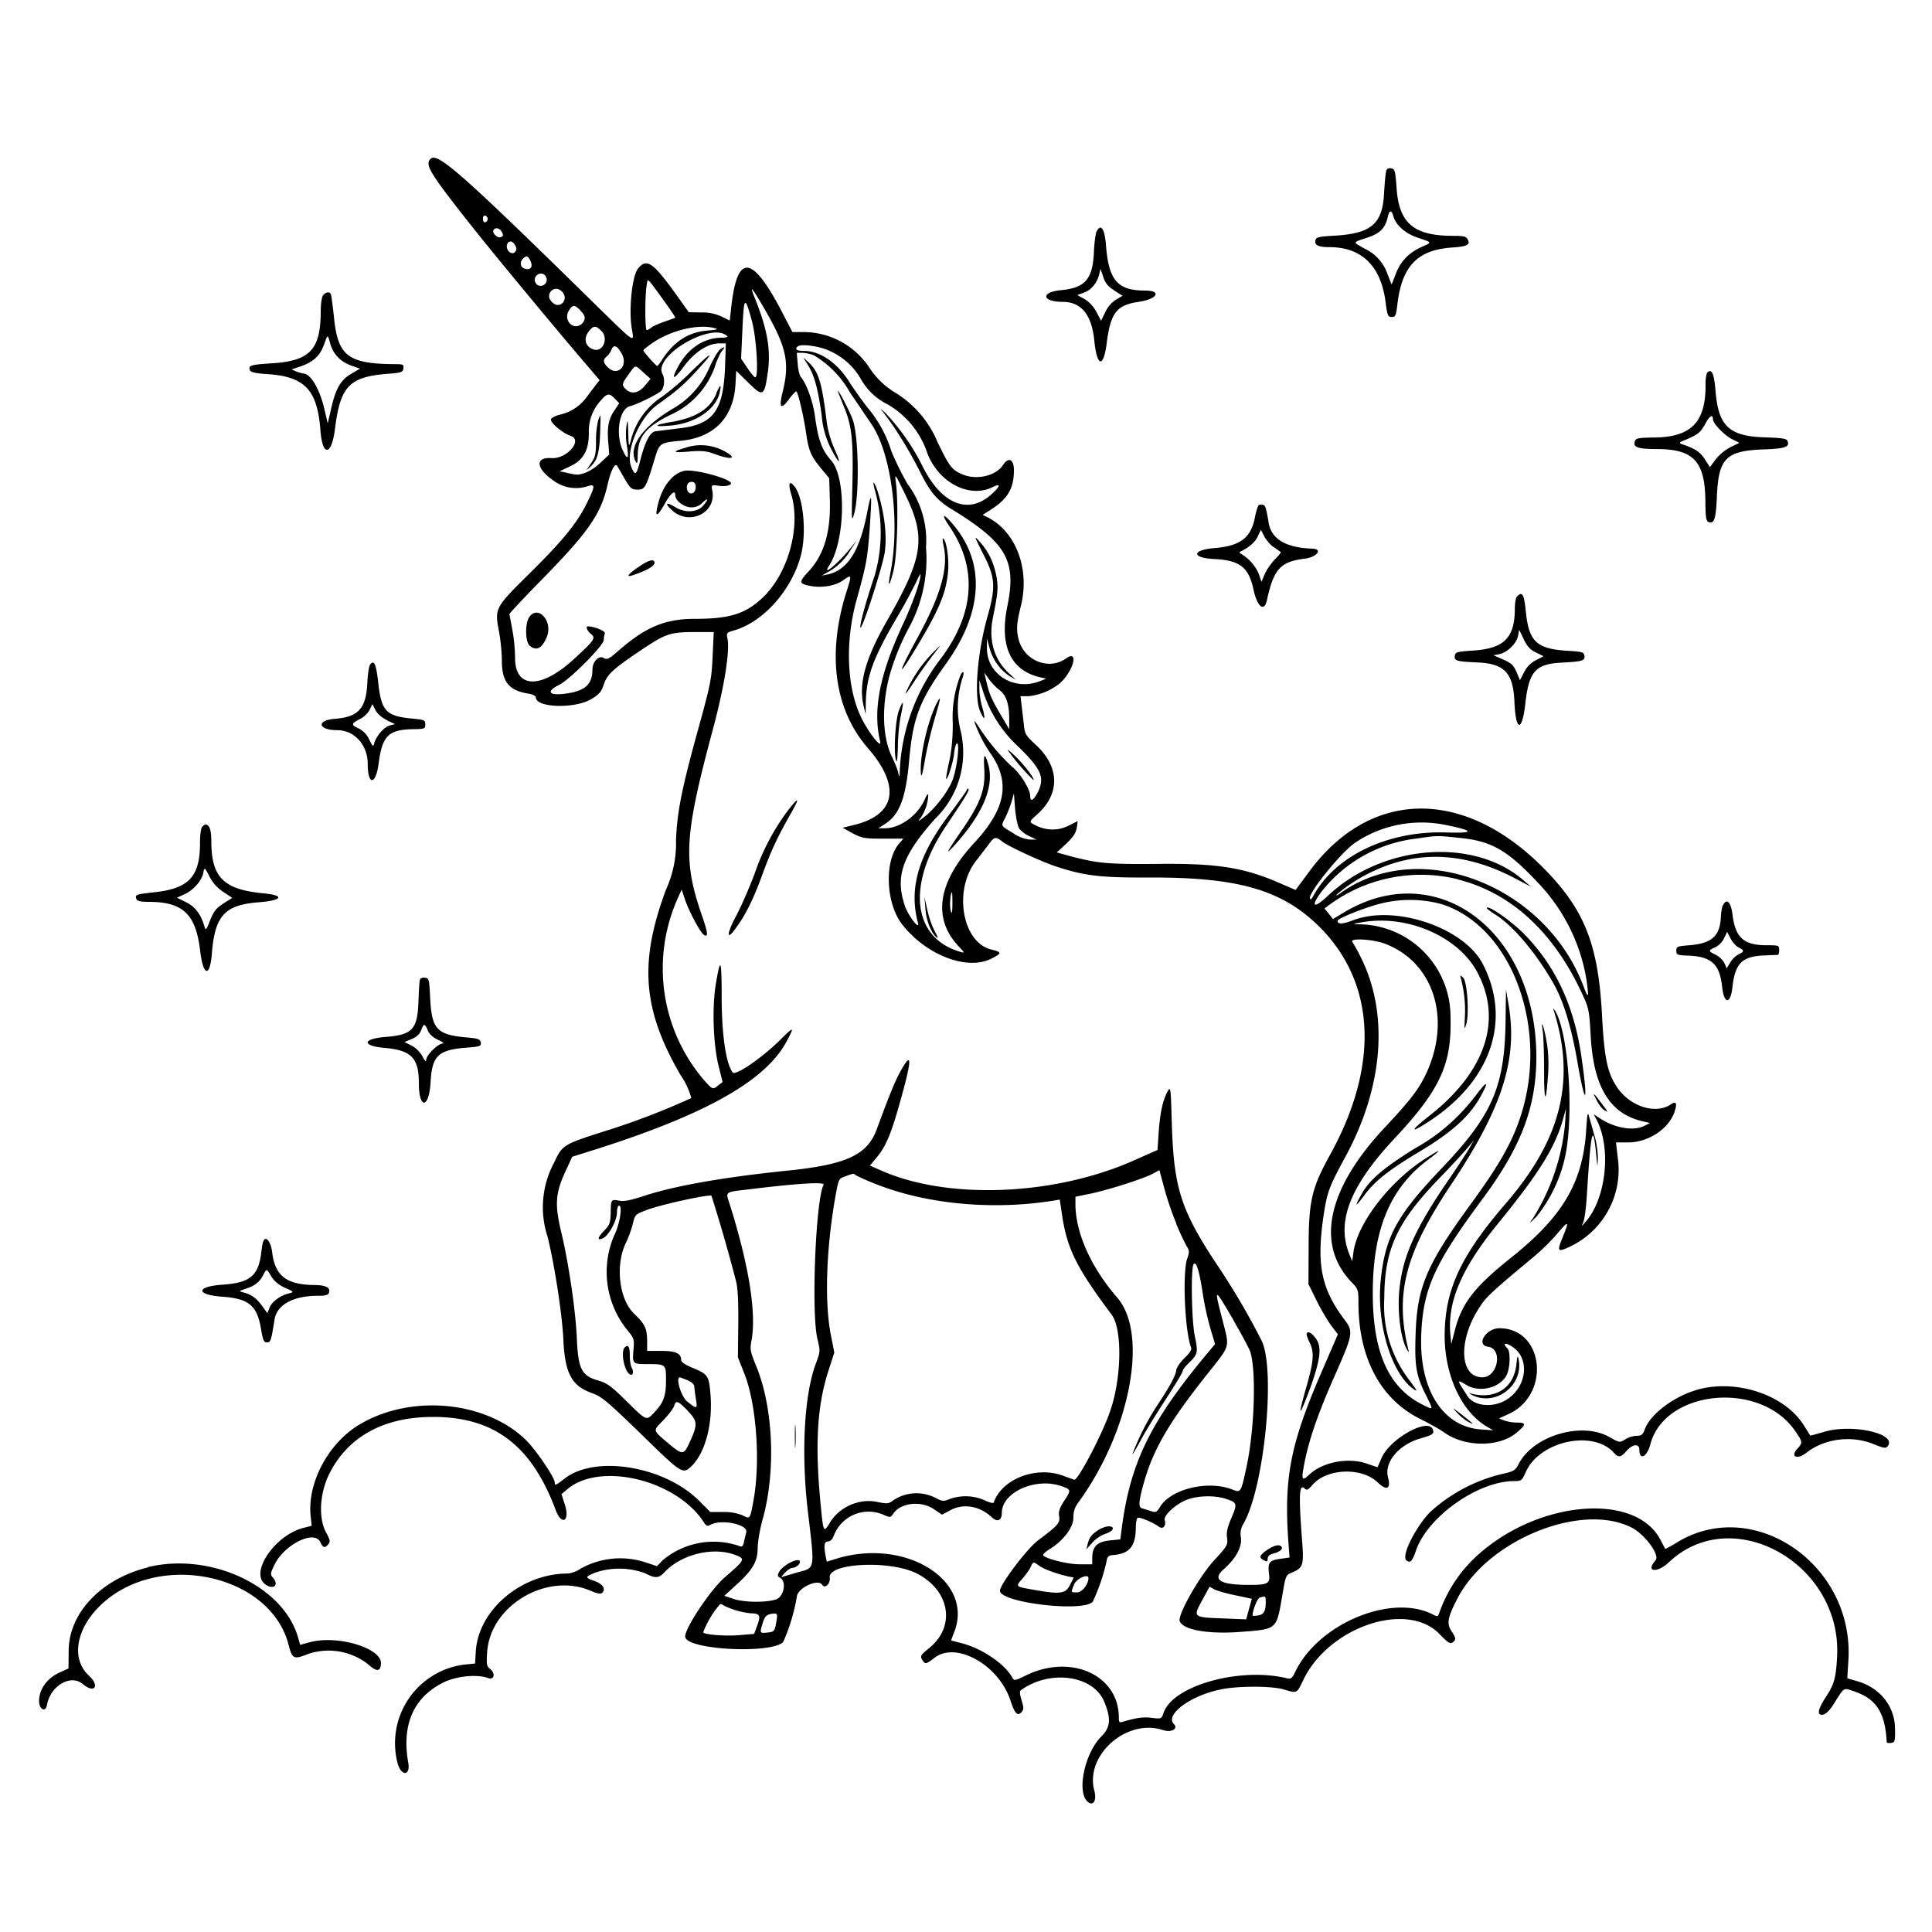 <svg xmlns="http://www.w3.org/2000/svg" id="svg" width="1024" height="1024" version="1.1">
  <path fill-rule="evenodd" d="M228.2 84.2c-3.1 3.1-.7 7.2 22 35.9 10 12.7 40.3 49.3 56.1 67.9l11.5 13.5-2 2.5-5.1 6.8a24 24 0 0 1-14.5 9.1c-2.3.7-4.2 1.8-4.2 2.5 0 2 6.3 7.2 10.4 8.6 6.8 2.2-2 12.4-10.2 11.8-8.7-.6-8.1 5.5 1 11.8a20 20 0 0 0 17.3 3.4c5.2-1.7 5.2-1 .8 8.2-5.2 10.7-12.6 20-31.2 38.3-17.7 17.5-17.9 18-15.7 29.8.9 4.6 1.6 11.7 1.6 15.8 0 11.2 3.7 15.9 13.9 17.5 2.4.4 4.1 1.2 4.1 2 0 5.6 20.9 6.2 29.6.8 4-2.4 5.2-3.8 6.5-7.8 1.8-5.4 5.2-8.4 22.2-19.7 10.7-7 13.4-7.9 26-7.9h10l-.6 12.8c-.5 11.7-1 14.5-7.1 36.7-9.2 33.2-11.7 45.4-12.3 61a59 59 0 0 1-5.3 26c-14.4 38.6-12.4 63.7 7.7 98.3a39 39 0 0 1 5.7 12.2 395 395 0 0 1-47.3 18c-20.6 6.6-21.1 7-25.4 16.2a50 50 0 0 0-3.4 39.5c3.8 15.7 7.6 40.7 8.3 54.3.8 17.7 4.3 24.4 14.7 28.2 5.6 2 8 4 26 21.4 22 21.5 22.5 21.9 27 17.7 7.3-6.9 11.5-22.1 10.3-37.7-.8-10.5-1.3-11.2-9.5-14.6q-6-2.5-6.1-4.2c0-3.5-2.8-4.8-10.6-4.8H343v-5c0-6.7-1.1-9.2-6.9-14.7-8-7.7-10-25.6-4.5-37.3 1.5-3 3.2-7.7 3.8-10.4 1.2-4.9 1.3-5 7.7-7.4 7.4-2.8 33.1-8.4 34-7.4a877 877 0 0 1 13 45.2c1 3.8 1.3 11 1.2 23l-.2 17.4 3.4 8.6c6.3 15.8 8.6 45.9 5 66.5-2 10.9-1.8 10.7-5.8 8.7a26 26 0 0 0-10.2-1.8h-7l-6-6c-18.4-18.3-54.7-24.3-71-11.9-5 3.9-5.5 4-5.5 2.2 0-2.6-10-17.3-15.2-22.4-21.4-20.9-61.2-24.5-88.4-8.2-16.6 10-27.8 31.3-25.7 48.9l.5 4.7-4.3 1.1c-15.4 3.9-28.8 24-20.2 30 4.5 3.1 7.4.2 3.8-3.8-1.3-1.5-1.2-2.2 1.1-6.9 5.4-10.7 21.1-18.4 24.2-11.7 1.3 3 2.4 3.3 4.3 1 1-1.3.9-2.3-1.2-6-4.2-7.7-3.5-20.7 1.5-31 9.9-19.9 28.9-30.4 55.1-30.4 32.3 0 52.2 15 65 49.3 3.2 8.6 7.7 6 4.9-2.8l-1.8-5.6 3-2.5c17.4-14.9 58-5 72.5 17.5 1.3 2 1.8 2.2 3.6 1.2 6-3.1 20.1 0 18.8 4.1l-1.2 5.1q-.5 3-2.2 2.2a42 42 0 0 0-40.8 7.4l-3.1 3.2-6-2a43 43 0 0 0-34.6 3.4c-2 1.4-5.1 2.5-6.9 2.5-24.3.1-47 19.2-48.5 41l-.4 6.7-6 .6a42 42 0 0 0-35 52.5c2 6.8 6.8 6.4 5.6-.5-3.6-19.9 2.7-34.5 18.3-42.4 6.9-3.5 18-4.7 24-2.5 3.1 1.2 4.1-2.3 1.2-4.7-2-1.6-2.1-2.4-1.7-9 1.6-24.8 31.7-42.6 55-32.5q5 2.2 6 1c2-2 .3-4.7-4-6.2-5.3-1.8-5.3-2.3.6-4.6a40 40 0 0 1 26 .4c5.3 2.8 7.3 2.8 10.2-.3 9.3-10 26.7-14 38.6-9 4.4 1.8 4 2.5-6.2 11.3-7.7 6.5-22 28-21.2 31.9 1.2 6.8 45.7 9 51.9 2.6a100 100 0 0 0 7.3-24.4c.8-4.5 11.3-9.2 13.3-6 1.5 2.4 4.5-.4 4.1-3.8-1-7.7 32.1-9.3 46.2-2.1 17.5 9 20.7 28 6.5 39.5-5 4.1-5 4.3-3.2 7 1.3 1.6 1.6 1.5 6.1-1.9 11.6-8.8 34.1 4 40.2 22.8 2.2 6.7 3.6 8.3 5.7 6.2 1.4-1.5 1.4-2.2.2-6.3-1.1-3.7-1.2-5-.2-5.6 15.5-11 38.3-7.7 44 6.3 3.7 9 3.3 13.5-1.6 18.4-8.7 8.8-13 28.7-7.5 34.3 3.1 3 5.3-.2 3.8-5.7-5-18.8 17.2-38.4 36.5-32 4.3 1.4 8.2-.7 5.7-3.2-4.9-4.9 8.6-15 24.5-18.3 9-2 27.6-2 33.9 0 6.9 2 6.7 2.2 10-4.7 13.3-28.4 55.1-42.7 72.4-24.7 5 5.2 6 5.7 7.8 3.6.9-1 .5-2.2-1.3-4.9-2.9-4.3-2.3-7.4 3.1-17.8 16.1-30.9 65.7-51 92.3-37.3 7.1 3.7 15 14.6 12.6 17.3-5.6 6.2.7 7 7.1 1 33.6-31.8 91.7.7 89.1 50-.6 11.4-1.5 14.8-6.2 21.8q-6.2 9.7-1.3 9 2.4-.5 5.5-5.3c6-9.6 5.2-9 10.9-7.1 11.9 4 16.6 11.3 17.4 27q.2.6 2.3.4c2-.3 2.2-.8 2.1-7.4 0-11.8-7.8-21.7-19.6-25.2l-5.7-1.7.6-9.7c3-50.7-50.4-87.2-91-62.2-3.2 2-6 3.4-6.1 3.3l-2.4-4.5c-12.8-25.4-64-21.5-96.5 7.4a74 74 0 0 0-21 31.5c-.6 1.5-1 1.6-2.9.6-21.7-11.6-60.7 4.3-73.2 30-1.8 3.7-2.4 4.2-4.6 3.6-24.8-6-60 3.8-65.2 18.1-1.2 3.5-1.2 3.5-6.3 2.9-4.5-.6-8.3 0-15.2 2-2 .7-2.3.4-2.3-2.2 0-22.6-25.6-34-49.4-22.2-5.6 2.7-6 2.8-7 1.2-3.8-7.3-16.4-15.8-27.1-18.4l-5.3-1.4c-.1-.1.5-1.8 1.3-3.8 11.3-27.1-24-50.3-60.7-40l-6.6 2-.6-3c-1.1-5.5-.7-7.7 1.3-7.7q1.9-.1 3.1-3.2a19.7 19.7 0 0 1 26.8-10.7c3 1.3 3.3 1.2 4.8-1 4-5.7 14.6-6.8 21.4-2.2l4.3 2.9 4.5-2.4c7-3.7 15.5-2.2 21.9 3.8 3 2.8 5.3 1.7 5.3-2.4 0-10.8 17.7-18.8 31.3-14.2 5.6 1.9 5.6 2 1.6 8.1-2.3 3.6-3 5.6-2.5 8 .5 3.5-.5 4.7-11.3 12.8-5.8 4.4-20.1 23.3-20.1 26.6 0 6.5 45.6 11.7 49.3 5.6a104 104 0 0 0 7.1-20.7c.5-3.1 1-3.6 3.7-3.8 8.6-.7 11.9-4.7 11.9-14.8 0-2.3.4-4.6 1-4.9 1-.6 7.9 2.3 11.3 4.7 2.1 1.6 4-.6 3-3.5-.7-2.6 6.4-9 12.3-11 6-2.1 14.7-2.2 20.7-.1 5.5 1.9 5.6 2.4 2.1 10.6-1.9 4.5-2.5 7.3-2 10 .4 3.7 0 4.3-6.7 11.6-8 8.7-19.7 29.2-18.4 32.5 1.8 4.6 15.2 7 32.7 5.6 19.2-1.5 18.5-.9 21.8-20.2 1.6-9.4 1.8-10 4.7-11.1 6.4-2.7 6.7-3.8 5.5-18.7-1.7-23.2-1.4-28.9 1.7-25.8.9.9 1.8.4 3.8-1.9 7.5-9 26.2-9.7 34.7-1.5 4.8 4.6 7.1 3.5 5.5-2.6-2.2-8 5.6-17.4 17.2-20.7 6.6-1.9 7.4-2.5 6.5-4.8-2.4-6.4-22.9 5-27.2 15.3l-2.1 4.8-5.8-2c-10-3.4-23.5-.7-30.5 6-3.9 3.7-4.2 2.6-2.3-6.9 2.4-12 7.2-26 16-45.8 9.8-22.2 10-23.2 4.7-30.1-11.9-16-14.4-28.7-10.8-53.8 2-13.3 2.8-15.6 11.8-32.2 20-36.9 23-75.6 8.1-105.4a82 82 0 0 0-4.5-8.2c-1.8-2.2 10.3-1.6 17 .8 26 9.7 35.7 39.7 22.1 68.9-3.9 8.3-8 13.7-22.3 29-30 32.1-36.3 61.4-17.5 81.3 3.8 3.9 3.9 4.3 3.9 11.1 0 29.4 11.8 51.4 33 61.8 4.6 2.3 10.2 5.4 12.4 7 10.9 7.9 29.4 8 38.6 0 5-4.2 5-5.2 0-5.2a23 23 0 0 1-6.7-1.1l-2.8-1.1 5-2.3c22.6-10.2 18.9-45.5-4.8-45.5-7.1 0-12.6 8.9-6 9.8 8 1.1 5.2 16.2-3 16.2-12.3 0-13-20-1.2-37.6 3.2-5 6.7-8.2 27.6-25.6a112 112 0 0 0 13-12.6c6.3-7.5 6.8-7.4 3.3 1.2-3.4 8.2-3 8.6 4.8 4.8a45 45 0 0 0 24.2-46.9l-.9-7.8h6.5c10.6 0 21.4-7.1 24.5-16.1q2.4-7.1-2-4c-8.2 5.4-21.8 1-28.6-9.4-5-7.6-6.6-15.3-7.8-38-2-37.8-9.4-56.3-31.6-78.5-42-42-91.2-41.2-123.4 2.2l-7.4 10-8.8-3.8c-19-8.2-33-10.4-65.2-10-25.3.2-30.7-.3-45-4l-7.6-2.1 5-4.6c3.7-3.5 5.1-5.6 5.6-8.4l.5-3.6-4.8 2.4c-5.4 2.8-12 2.7-17.6-.2-3.5-1.8-3.6-1.7 1.2-6 12.1-11 11.6-25.3-1.4-37-5.1-4.8-5.5-5.4-6-11l-1.2-10.1-.5-4.3h4.3a32 32 0 0 0 16.5-6.8C569 355.7 572 344 565 349c-9 6.4-21.9 1.3-25-9.7-1.4-5.4-1.3-8.4 1.1-18.2 4.8-19.5-2.5-39-17.4-46.8l-2.9-1.4 4.4-2.8c8.9-5.7 12.1-11.1 12.2-20.6.1-6-2.8-7.6-5.8-3-3.8 5.7-13.8 8.1-21.3 5-5.8-2.4-7.1-4.2-13.3-17a56 56 0 0 0-23.5-27 43 43 0 0 1-12.5-12.3 42 42 0 0 0-34.7-19.2H420l-4-7.7c-17.1-33.7-25.3-35-28.5-4.8l-.7 6.4-4.1-2a24 24 0 0 0-10.9-2.3l-6.7-.1-4.3-6c-14.5-20.5-17.8-23-22.6-17.2-3.3 4-5.1 22.8-3.2 32.7 1.2 6.7 1.3 6.7-16.8-11-73.4-72.1-86.3-83.5-90-79.8m506.4 7c-.3 1.3-.7 6.2-1 11-.8 16.4-6.6 21.5-26 22.7-8.8.5-10.1.8-10.4 2.5-.5 2.6 1.5 3.6 7.8 3.6 16.7.1 26.8 10 29.3 28.5 1 7.7 1.3 8.5 3.3 8.5s2.3-.7 3-6.2c2.3-20.6 10.5-29.3 28.9-30.6 8-.5 10-1.5 8.4-4.3-.8-1.6-2.1-1.9-7.7-1.9-21 0-28.8-6.7-30-25.7-.7-9.1-.9-9.8-3-10.1q-2.3-.4-2.6 2m3.8 23c1.2 5 6.4 9.6 13.1 11.8 7.7 2.6 7.6 2.4 2.2 4.8q-10.1 4.4-13.8 14.1l-2.3 5.9-2.2-5.5a23 23 0 0 0-12.1-13.5c-6.5-3.7-6.6-3.2 1.3-5.8 6.9-2.3 9.6-5 11-11.2.7-3.4 2-3.6 2.8-.5M258.5 116a2 2 0 0 1-1.2 1.8q-1.3.2-1.3-1.8t1.3-1.7a2 2 0 0 1 1.2 1.7m7.5 7c.9 1.6.8 2.2-.6 2.7-1.8.7-4.8-2.3-3.8-3.8 1-1.6 3.3-1 4.4 1.1m315.2-.3c-.5 1-1.2 5.9-1.4 10.9-.6 14.3-4.6 19-17.5 20.2-10.8 1-10.1 6.1.7 6.2q15-.2 17 20.6c1.5 14.4 5 14.6 6.7.4 2-15.2 5.3-19.4 16.8-21 10-1.5 12.5-6 3.3-6-14.5 0-19.2-5.5-20.6-24-.7-8.8-2.7-11.7-5-7.3M273 130q1.3 2 0 3.5c-1.7 2-5-.8-4.3-3.7.7-2.5 3-2.4 4.3.2m8.2 8.4c1.4 3.1 0 5-3.1 4-2.3-.7-2.8-3.4-.9-5.3s2.7-1.5 4 1.3M590.6 154l4.4 2.8-3.5 2a16 16 0 0 0-5.7 6.7l-2.2 4.5-2.5-4.7c-1.6-3-4-5.5-6.3-6.8l-3.8-2.1 3.5-1.3c3.8-1.3 7-5.1 8.1-9.7l.7-2.9 1.5 4.4c1 3.2 2.5 5 5.8 7m-301-6.8c1.3 4.2-4.5 6.3-6 2.2-.4-.9-.1-2.2.5-3 1.7-2 4.7-1.6 5.4.8m62.7 12.7c3.3 4.6 5.9 8.5 5.7 8.6-.2.2-2.7 1-5.5 2s-6 2.3-7 3.1-2.2 1.5-2.6 1.5c-1 0-1-18-.1-23.4.7-4.5-.4-5.4 9.5 8.2m-53.8-4.6c2.9 4-1.8 8.6-5.4 5.3-2.3-2-2.6-4.5-.8-6.3s4.5-1.4 6.2 1m106.2 7.5c12.3 21 14.2 29.3 10.1 45.5q-2.9 12 3.4 3.5c1.8-2.5 3.6-4.4 4-4.2.9.6 3.6 12 5 21 1.4 10.2 2.6 13 7.7 19.3l4.7 5.7.3 10.3c.7 17.5-2.8 29.8-11 38.8-5.6 6-5.5 6.8 1 8 5.8 1.1 13-.1 17-3 4.7-3.3 4.8-3.2 1.8 6.2-10.4 33-6.3 62.4 11.4 82.7 17.4 20 14.9 35.1-6.8 40.6l-6.6 1.6 5.4 3c5 2.6 6.4 2.8 16.1 2.8h10.7l-2.4 2.8c-7.8 9.3-6.9 31.6 1.8 42.7 12.7 16.2 34.2 24.5 47 18.2 6-3 6-3.5 0-5-15.5-4-20-32.2-7.5-47.4l6.5-8.5c2.7-3.8 3.6-4 7.1-1.2 3.4 2.6 19.4 10 27.7 12.9 15.6 5.2 23.8 6.2 50 6.1 46.8-.2 70 6.4 89.6 25.4 30.5 29.8 32.8 73.7 6.4 121.5-9.8 17.7-11.4 24.5-11.4 49.6l-.1 19 4.3 8.7c2.3 4.7 5.9 10.7 7.8 13.3l3.5 4.6-8.6 19.9c-16.8 38.7-20.2 56.7-17.5 91.9l.5 6.5-4.9.7c-6 .8-6.7 2-6 7.9.7 5.3-.5 6-11.5 5.9q-21.7-.1-12.6-8.2c6.6-5.8 9.9-11.9 9.2-17a10 10 0 0 1 1.3-7.1c11-18.9 17.2-80.7 9.8-96.9a382 382 0 0 0-23.3-39.8c-19.6-29.5-23.3-41-24.4-75-.6-20.1-.6-20.4-2.3-17.4-2.5 4.5-4 11.5-4.7 21.9l-.6 9-11.7 5.2c-42.4 19.1-99.3 21.5-135 5.6l-5.7-2.5 3.2-3.9c4.7-5.5 7.3-11.2 11.4-25.1 7.6-26.3 8.2-32.7 2-21.8-3.2 5.8-5.4 11-13 31.5-5 13.7-16.1 18.8-47.7 22-34 3.5-60 8.1-76.4 13.6-6.2 2-9.8 2.8-12.2 2.3-4.5-.8-4.6-.8-4.7 6.3-.2 5.6-.5 6.5-3.6 9.7-3.6 3.7-3.7 5.5-.2 3.7 3-1.7 7.1-9.3 7.1-13.4 0-2.1.5-3.7 1.1-3.7 2 0 .3 10.3-2.7 16.1a49 49 0 0 0 6.7 49.4c4 4.8 4.1 5.2 3.7 10.5-.7 7.9-.6 8 7.2 8 10 0 10 0 10 8.7 0 8.2-1.3 11.8-6.3 17-4.2 4.4-3.8 4.6-14.7-6.1-8.3-8.2-10.3-9.6-15.3-11-8.6-2.6-10.3-6.1-11-23.1-.7-14.5-4.4-39.6-8.2-55.3-3.6-15.1-3.2-21 2.7-33.4l3.1-6.7 14.6-4.6c57-18.3 88.1-36 99-56.5 4.3-8 4-8.2-3.1-1.1-9.8 9.7-24 19.5-25.5 17.5-3.5-4.7-5.7-19.6-5.8-39.1 0-21-.6-22.6-3-8.3-2.2 12.5-1.5 33 1.5 44.5l2 8-2.2 1.7c-3 2.4-3 2.4-7.3-2.3a91 91 0 0 1-14-97.4l1.8-4 2 6c2.3 6.3 8 17 9.8 18 2.4 1.5 2.1-1.1-.9-9.8-10.3-29.7-9.6-42.4 5.8-99.7 6-22.5 9-41.3 7.5-47.9-.5-2.6-.3-2.9 3.7-4 15.6-4.6 30.5-21.5 35.3-39.8 3.1-11.9 1.3-30.6-3.4-36.5-2.8-3.4-3.5-1.7-1.7 4.3 5 16.7-1.3 40.5-14 53.5-9.6 9.6-18 12.4-37.2 12.4-15.7 0-26.2 4.4-40.5 17-5.1 4.4-6 4.8-7.8 3.7-2.6-1.5-5.9 2-5.9 6.3 0 7.5-3.8 11.1-13.3 12.5-9.7 1.5-11.8-.8-4.2-4.6 5.6-2.8 23.5-20.8 23.5-23.7 0-1.1.3-2.7.6-3.5.4-1.2-5.6-3.7-9-3.7-1.4 0-.4 2.3 1.6 4 2.7 2.2 2 3.2-9.2 13.5-17.4 15.9-31 15.5-31-.8a90 90 0 0 0-1.5-15.2l-1.5-8c0-.4 7.1-8 15.9-17 25.6-26 32.6-35.8 36.1-51.5 1.7-7.6 4-12 5.2-10l4 7c3 5 3.6 5.5 6.8 5.5 3.8 0 4.4-1 9-16.3 2.5-8.4 2.7-8.6 14-9.6 17.4-1.7 27.7-12.2 28.8-29.6l.4-7.5 5.8 5.7c8.5 8.5 9.1 8.2 11-5.2 1.6-11.6-.3-22.5-6.8-38.7-3.1-7.6-2-6.6 4.4 4.4M171 156.9c-.5 1.1-1 4.5-1 7.7 0 20.8-5.6 26.8-26.5 28-10.8.7-12 1.1-11 3.7.5 1 3 1.6 9.3 2 19.7 1.3 26.3 8.3 28 29.3 1 14.8 6 14.3 7.8-.7 2.8-22 7.5-27 27-28.7 8.2-.6 9-.9 9.2-3 .3-2 0-2.2-5-2.2-24.4-.2-29.8-4.4-31.8-25-.7-6.3-1.4-11.8-1.7-12.2-.8-1.5-3.2-.8-4.3 1.1M398.5 170c2.5 9.4 3.7 30 1.8 30-.5 0-2.3-2.2-4.2-5l-3.3-4.9.7-15.6c.8-17.6 1.3-18 5-4.5m-91-5.5c2.9 2.8 3.1 4.7 1 7-4.4 4.2-10.3-1.8-6.9-7 2-3.1 2.9-3.1 6 0m11.3 11c3.6 3.9.8 11-4 9.8-4.5-1.2-6-5.7-2.8-9.7 2.5-3.2 3.8-3.2 6.8 0m60.1-1.7c1.9.6.9.9-4 1.3-10 .8-17.5 5.6-23.8 15a18 18 0 0 1-2.8 3.8c-.7 0-7.3-7.5-7.4-8.3 0-.4 2.7-2.5 6-4.7 9.9-6.3 23.9-9.4 32-7m6.4 4.1q.8.8-2.8.9c-9.4 0-17.8 5.5-23 15-4.2 7.6-2.7 7.8 2.9.2s12.6-12.1 18.6-12.2h3.6l-.4 12.3c-.9 23.7-6.3 30.9-25 32.8l-12 1.5q-4.2.8-7.9 15.2c-2 8.1-2.8 8.7-4.8 3.7-3.3-8 4.1-25.8 13.6-32.8 11.2-8 14-10.6 21.1-18.2 10.4-11.3 8.5-10.8-3.3.8a129 129 0 0 1-15 12.9 39 39 0 0 0-16.8 23.8c-.9 3.1-1 2.6-1.2-4.5-.2-7.3-.3-7.6-1-3.5a36 36 0 0 0 .2 9.8q1.8 11.1-2 3.2c-4.2-8.9-2-22.3 3.7-23.7 3.4-.8 14.1-6 16.4-8 1.8-1.7 2.3-6.4.8-9.1-5-9.6 26.2-27.8 34.3-20.1M175 182q2.4 8.5 11 11.7l4.8 1.7-4.6 2.7c-5.6 3.2-8.4 8-10.8 19l-1.7 7.3-1.8-7.7c-2.5-10.6-7.2-18.5-11-18.7-.5 0-2-.5-3.6-1l-2.8-1.2 4.5-1.5c6.9-2.3 10.5-5.6 12.6-11.3 2.2-6 2-6 3.4-1m154.6 5.6c3.4 6.3-2.2 12-7.2 7.3-2.8-2.6-3-4.1-.8-6 .9-.7 2-2.3 2.5-3.6q1.8-4.4 5.5 2.3m108.5-2.3a36 36 0 0 1 17.9 15.1 33 33 0 0 0 14.6 14 47 47 0 0 1 21 26.1c6.2 15.6 22.5 23.8 34.7 17.6 4.2-2.1 4-.5-.5 3.6-12.4 11.6-27 5.6-37.1-15.1a117 117 0 0 0-19.3-27.6l-2.8-2.5 3 4c5.7 7.4 12.7 19 18 29.5 5.5 11 8.9 15 16.5 19.7 29.4 18 34.8 27.3 29.8 51.7-4.3 21 1.8 34 17.5 37.6l3.1.7-3 1.2c-13.9 5.7-28.7-3.5-28.4-17.7v-4.7l1.4 5a26 26 0 0 0 10.5 14.8l3.5 2-3.7-3.4c-8-7.4-11-17.8-8.5-29.7 2.6-13 2.9-15.8 1.8-21.8q-2-10.7-8.6-18c-3.4-3.8-3.4-3.8 1.6 6.2 6.5 12.6 6.8 17.4 2.1 33.9-5.2 18.6-7 41.6-3.8 49.3 2.5 5.8 3.1 4.6 1.2-2.1-.9-3-1.6-7.5-1.5-9.9v-4.3l1.8 5.5a68 68 0 0 0 19.1 30c11.9 11.7 13.8 16.1 10.2 23.6-2.4 4.8-4.2 5.7-4.2 2.1 0-3.4-5.5-12.2-9.6-15.3a112 112 0 0 1-17.8-21.4q-2.7-4.1-2-2a72 72 0 0 0 9 17.2c10 15 7.2 28.9-9.3 46.6-19.4 21-22.2 40.1-8 55 3.1 3.3 3.1 3.4.7 2.7-25.3-7.3-28.6-35.3-7.8-66.4 10.5-15.6 12.8-19.4 12.1-20q-.6-.4-1 .8c-.3.8-4.5 6.6-9.3 13-16.3 21.6-21.3 39-16.5 57.1 1.2 4.6-5.3-3.8-7-9.2-5.1-15.3-1.2-26.4 16-45.7a49 49 0 0 0 13.6-47 51 51 0 0 1 1-27.6c1.2-3.3.5-4.5-1-1.7a61 61 0 0 0-4.1 25.7q0 12-2 20.5c-1 4.7-1.7 8.6-1.5 8.8.7.8 3.8-9 4.2-13.6.3-2.8 1-5.2 1.6-5.2 1.3 0 .2 11.1-1.9 17.9-1.7 6-9 16-15.4 21q-4.5 3.6-2.3 1a24 24 0 0 0 4.3-12.4q-.2-1.7-2 2.5c-3.9 8.4-13 15-21 15h-3.5l3-1.9c8.2-5 11.6-13.7 13.4-34.4 2-22.3 5.5-31.4 19.5-50.9 19.8-27.6 21-53.8 3.5-74.1-5-5.9-6.2-5.5-2 .8 15.3 22.1 13.9 46.3-4.2 70.5a105 105 0 0 0-21.8 59.4q-.1 5.5-.8 1.1c-.4-1.6-1.9-5.5-3.4-8.5-5-10.4-5.5-26.4-1.3-42.7a127 127 0 0 1 10.2-25.3 76 76 0 0 0 9.2-42.9 50 50 0 0 0-9.8-33.6c-3.2-5.5-7-13.4-8.6-17.5a66 66 0 0 0-12.7-23.1 216 216 0 0 1-9.2-12.9c-6.4-10.5-15.7-17-24.2-17q-6 0-3.6-2.3c1.4-1.5 10-.5 15.4 1.6m-56.3-.2c-1 .5-3.6 4.9-5.8 9.7a46 46 0 0 1-18 21c-17 9.8-25 20.5-21.3 28.4 1 2 1.2 1.7 1.3-2.7.1-10.1 4.2-15.1 17.3-21.6a44 44 0 0 0 24.2-27.4c1-2.7 2.5-5.8 3.3-6.7q2.6-3-1-.7m49.7 3.3a53 53 0 0 1 19 19.6l11.2 16.5c10.7 15.5 15.5 51.9 10.3 78.8-1.7 8.7-.6 8 1.6-1 2-8.2 2.7-35.8 1.2-46.8-.6-4.8-.5-4.6 4.7 6 11.5 23.3 10.1 33.5-9.3 67.4-11.7 20.5-15.3 33.6-12.4 45.6l1 4 .1-6c.3-14 3.8-23.6 16.6-45.4a289 289 0 0 0 10-18.4c1.3-2.9 2.4-4.8 2.4-4.3.2 3-4 15-9.1 26-12.6 27-16.3 46-12.3 62.6 1.1 4.4-6.1-4.6-10-12.6-7.7-15.8-8.7-40-2.5-62.4 5.2-18.8 5.8-21.8 7-38.4 1.2-18.5 1-20-1.4-7.9-4 20.6-10.5 30.6-21.1 32.8l-3 .6 3.5-2a31 31 0 0 0 11.8-11.6l3.3-5-3.3 4c-7.2 8.8-15.4 15.4-11.3 9.2 8.5-13 9.2-46.5 1-55.7-4.9-5.5-6.8-10.8-8.5-23-1-8-4.5-17.6-7.4-21-.8-.8-1.6-4-1.8-7.2l-.5-5.8h2.9c1.6 0 4.4.6 6.3 1.4m-3.2 5.2c3.3 5.4 5.2 12.2 7.2 26.4a47 47 0 0 0 5.2 18.3c4.5 8.5 5.4 8 1.4-.8a54 54 0 0 1-4.1-15.3c-2.5-20-4.2-25.3-9.5-30.2l-2.8-2.5zm-87.3 3.8 3.8 3.4-3 3.6c-3.3 4-7 4.7-10 2-2.4-2.3-2.3-2.9 1.4-8 3.8-5.3 3.2-5.2 7.8-1m563.7.2a23 23 0 0 0-.7 7.3c-.2 19.4-8.1 27-28.1 27-7.1.1-8.8.4-9.3 1.7-1.3 3.4 1.2 4.4 11.3 4.4 20 0 26 6.6 26 28.8.1 7.5.4 9.4 1.7 9.9 3 1.1 3.9-1.6 4.4-14 .9-19.8 4.9-23.8 24.7-24.5 11.5-.4 14-1.3 12.7-4.5-.4-1.2-2.8-1.6-11.8-1.9-19-.5-24.8-5.9-26.3-24.3-.8-9.7-2-12.4-4.6-9.9m-525 11c-3.4 8.1-10.6 12.7-23.5 15-9.8 1.6-10.5 2.8-1.3 2 13.4-1 24.6-8.5 26.6-17.7q1.4-6.8-1.9.6m64.7-.5 3 7.6c4.2 10 5 17.7 4.5 40.9-.5 20-.5 20.7 1 15.5 2.8-10.4 2.3-42-1-50-2.2-5.7-8.8-18-7.5-14M326 211.4l2.2 2.3-2.5 3.8c-3.2 4.6-4 8.9-3.3 17l.5 6.4-4.8 4.5c-4.6 4.3-10.2 6.8-13.7 6-1-.1-3.2-.6-4.8-1l-3-.6 5.3-2.5c7.3-3.4 10.2-8.5 10.2-17.7a24 24 0 0 1 6.5-17.5c3.2-3.7 4.4-3.9 7.4-.7m-9 11.6a47 47 0 0 0-1.1 11c0 6.6-.4 8.2-2.6 11.5l-2.6 3.9 2.6-2.4c3.4-3.2 4.5-7.5 4.8-18.3.3-10 .4-9.9-1.1-5.7m590.9-.8c0 2.3 6 8.4 10 10.5l4 2-4.7 2.3a26 26 0 0 0-7.9 6.5l-3 4.1-2.7-4.2c-2.5-3.9-5.1-5.6-12.2-8-1.7-.6-1.4-1 2-2.3 6.7-2.8 8-4 10.5-8.6 2.2-4.1 4-5.1 4-2.3m-545.2 15.3q-10.4 3 3 1.8c6-.5 8.7-.2 12.2 1 10.4 4 13.8 2.7 4.8-1.8a26 26 0 0 0-20-1m-.3 12.1c-6.1 1.6-11.1 8-13.5 17q-3 11.8 3.5.3c3-5.4 5.5-7.5 5.5-4.5s4.6 6.5 8.5 6.5a8 8 0 0 0 6-2.5c3.2-3.1 3.2-1.6 0 1.9-3 3.3-9.4 3.6-14.3.6s-6.1-2.3-2.1 1.4c9.3 8.7 24 1.5 21.5-10.5-.5-2.8-.5-2.9 3.7-2.3q4.2.5 6-.8c3-2.2-19.3-8.5-24.8-7.1m6.3 9.2c-.4 3.5-4.1 3.7-4.6.2-.4-2.6 1.3-4.2 3.5-3.4q1.3.6 1.1 3.2m94.6-.4a83 83 0 0 1 .2 47c-4.1 12-7.6 24.5-7.5 26.9 0 4.4 11.9-31.9 13-40 1.1-8.6-.1-19.5-3.6-31.1-1.6-5.3-3.3-7.5-2-2.8m203.8 9.3c-.5.4-1.5 3.4-2.1 6.7-2.1 10.7-7.8 15-21.4 16.1-12.1 1-12.3 5.2-.2 5.8 13.8.7 18.4 4.3 21 16.7 2 8.8 5.6 11.5 7 5.1 3.6-16.5 7.1-20.4 20.1-22 6.3-.8 9.7-5 4.1-5.3q-21.2-.7-23.3-13.8c-1.3-7.8-1.7-9-2.9-9.4q-1.2-.4-2.3.1m8 22.3 3.6 2.6c.3.2-1.2 2-3.2 4-2 2.1-4.4 5.6-5.3 7.8l-1.7 4-1.4-4.2a23 23 0 0 0-9.5-10.7q-1.1-.6-.3-1.1 7.1-3.5 9.2-8l1.7-3.6 1.8 3.5c1 1.9 3.2 4.5 5 5.7m-175-.8c2.7 11.5-1.4 26-13.3 47.9-11.3 20.6-11.7 23.8-.8 5.6 12-20 15.5-28.6 16.5-39.9.6-6.4-.8-16.3-2.6-17.4-.4-.3-.3 1.4.2 3.8m-162 11.5q-9.2 6.6-1.3 3.7c6.3-2.2 10.1-4.5 10.1-6 0-2.5-3.2-1.6-8.7 2.3m465.9 15.4c-.7.7-1.2 3.5-1.2 6.3 0 15.6-5.6 21.3-22 22.4-8.8.6-9.5.8-9.8 2.8-.4 2.7 1 3 11.8 3.5 14.6.6 19.2 5.5 19.8 21.3.7 15.6 4.1 15.7 5.8.2 1.9-16.8 5.4-20.7 19.3-21.4 11-.6 12.3-1 12-3.6-.4-2-1-2.2-9.4-2.7-15.8-1-20-4.9-21.6-20.1-1-10-1.9-11.5-4.7-8.7m-523.6 11c-2.3 3.3-2.1 13 .2 15.1q5.4 4.6 9.2-4.8c3.2-8.3-4.8-17-9.4-10.3M814 345.8l4.1 2-4 2.1a14 14 0 0 0-6.3 6.4l-2.2 4.2-1.8-4.3c-1.6-3.6-2.7-4.7-7-6.6l-5.2-2.3 3.2-.6c4.1-.9 9-5.6 9.8-9.7l.6-3.2 2.4 5c1.8 3.8 3.4 5.5 6.4 7m-321.3 2a70 70 0 0 0-12.8 19.8c0 .5 2.2-2.5 4.8-6.6a242 242 0 0 1 13.9-19 61 61 0 0 0-5.9 5.8m-296.5 4.4c-.6.7-1.3 5.1-1.5 9.8-.7 13.6-4.7 18-17.3 19-10 .8-8.8 6 1.3 6 9.1 0 16.2 7.8 16.2 17.9 0 11.6 4.3 11.4 5.8-.4 1.9-14.4 5.2-17.7 17.7-18 6.7-.1 7-.2 7-2.6 0-2.2-.4-2.4-6.5-3-14.2-1.3-16.7-3.8-18.4-18.8-1.1-10.1-2.2-12.6-4.3-9.9m333.5 13.5c3.6 2.7 5.2 7.4 5.2 15.3v5.5l-5-8.5c-4.7-8-5.8-10.8-7.5-18.5l-.7-3 2.5 3.5a30 30 0 0 0 5.5 5.7m-33.2 7c-5 9.8-9.2 28.8-8.4 37.4q.3 3.6 2.1-7.1c1-5.8 3.3-15.6 5.1-21.7 3.4-11.6 3.7-13.3 1.2-8.6m-20.1 4c-1.9 5.2-2.8 22-1.5 26.3q.7 2.4 1-7c0-5.2.7-12.6 1.5-16.4q2.7-12.6-1-2.9m-271.5 5 4.5 2.1-2.8.7c-3 .8-7 5.4-8.2 9.3-.6 2.2-.8 2-2.7-1.8a12 12 0 0 0-5.4-5.8c-4.3-2-4.3-2.6.3-5 2.1-1 4.5-3.2 5.3-5l1.5-3 1.5 3q1.6 3.1 6 5.4m329.6 16.5a114 114 0 0 0 13.3 15.4c.7-.8-4.8-8-10-13-2.9-2.8-4.4-3.8-3.3-2.4m-12.8 9.7c.6 10.6-2 17.7-11.2 31.2-8.8 12.8-9.9 14.7-5 9.5q23-25.4 18.4-43-3-10.5-2.2 2.3m18.3 31c.8 1.4 3.2 3.3 5.4 4.3l4 1.9H546a19 19 0 0 1-9.3-3.6c-6.6-4-6.2-3.4-3.8-8.2 1-2 2.5-5.7 3.2-8.2l1.3-4.5.6 8c.4 4.4 1.3 9.1 2.1 10.4m-122.5-9.3A121 121 0 0 0 400 463c-2.8 7.4-7.1 17.3-9.6 22-5 9.3-5.6 13.8-1.2 8 5.7-7.5 9.8-15.6 14.8-29.3 4.9-13.3 8-20 16-34q6-10.9-2.4-.1m349.4 7.8q22.3 4.6-1.1 3.8c-30.8-.8-58.6 12.7-70 34q-1.2 2.1-1.6 1c-1-2.8 16.4-24.4 23.9-29.5 14-9.5 31.7-13 48.8-9.3m-659.8.8c-.7.7-1.2 4.2-1.2 8.8 0 17.8-6 24.1-24.9 26-9.1 1-9.6 1.2-8.8 3.5.5 1.1 2.1 1.5 6.5 1.5 18.2 0 25 6.5 27.3 26 1.6 13.5 5.2 14.3 6.2 1.3 1.6-20.1 6.9-25.8 25.2-27.1 12.2-1 13.6-3.6 2.3-4.7-21.3-2-27.8-8.4-27.8-27.8q0-8.6-3-8.7-.6 0-1.8 1.2m666.4 5.9c16.7 1.6 25.2 6.4 41 23.2a97 97 0 0 1 26.3 52.2c1.3 9.3 1 10.2-1.4 3.8-20-54-86.8-80-128.8-50.1q-2.7 2-2.3 1a84 84 0 0 1 20-12.7q35.6-16.5 74.5 4l8.6 4.5-4-3.4c-26.4-23-74.9-19.1-103.8 8.3-7.5 7-9.3 5.8-3.2-2.4a75 75 0 0 1 50-28c11.8-1.7 10.6-1.7 23-.4m-662.2 21a21 21 0 0 0 7 7.6l4.8 3.2-3.8 2.4c-4.9 3.1-6 4.5-8.3 10.4-1.7 4.3-2 4.5-2.6 2.5q-2.7-9.7-9.8-13l-4.8-2.4 3.9-1.8c4.6-2 9.2-7.1 10-11.2.7-3.4.7-3.3 3.6 2.3m661.3 1c28 7 50.4 27.5 65.5 59.6 4 8.6 4.2 9.1 5 23.3 1.5 27.5 10.4 41.8 28.4 45.5l3 .7-2.5 1.3c-5.8 3.2-16 1.6-24.4-4l-2.9-1.9 1.6 3c7.8 15.2 5 41.4-5.8 53.9-2.3 2.6-2.4 2.7-1.4.5.7-1.3 1.6-8 2-15 2.1-33.9 3.2-38.6 4.9-21.3.7 7.4.7 7.5.9 2.2 0-3.1-.7-8.5-1.8-12l-2.8-9.9c-.8-3-1-2-1.6 7-1.7 27.7-12.5 46-40.3 68-19 15.2-25.7 23.9-29.3 38.1l-1.9 7.3-.4-4.4c-1.9-17.5 5.6-35.4 24.7-58.9 22.2-27.2 30.8-41 35-56.1l1.5-5.5-.5 8.2a114 114 0 0 1-17 50c-2.3 3.2-2 3 2-1a77 77 0 0 0 14.6-29.7c5.3-21.1 2.6-66.3-4.7-79q-1.5-2.4-.9-.5c11.7 37 4.1 68-25.1 102-24.2 28-32.5 45.9-32.7 70-.1 21.5 9 41 22.8 48.9l3 1.7-6.9-.5C764.4 756 752 736 753.3 707c1-24 7.2-37.4 32-70.9 20.8-27.9 28.9-49 29-75.6 0-67.4-53.1-107-102.8-76.4l-5 3-2.2-2.8-2.3-2.8 2.3-1.7a82 82 0 0 1 68.3-13.8m-267.8 13.3c-.1 4.7-.3 5.5-.9 3.4-.7-2.5-.2-9.7.7-9.7.1 0 .2 2.8.2 6.3m-14.3 2.5c.5 6.2 3 12.7 6 15.1q1.3 1-1-3.2a49 49 0 0 1-4-11.4l-1.5-6.8zm273.8-2.5c37.3 11.9 57.2 66.6 41.3 113.4-4.6 13.7-11.6 25.7-26.5 46.1-23.1 31.7-28 43.5-28.8 68.3-.6 17.3.3 22.2 5.8 33 3.7 7.5 3.8 7.4-2.3 4.3-17.9-9-26.2-27.8-26.2-58.9 0-34 9.2-56 29.8-71.2 7.5-5.6 6.3-5.5-2.4.1-18.7 12.1-35.4 33.9-37.6 49l-.7 5.1-1.3-3.2c-7.4-17.6 0-36.6 24.1-62.3 23.7-25.3 30-39 29.3-63.5a49 49 0 0 0-48.1-49.6c-4.2-.1-4.2-.1 1.3-1.1 23.9-4.2 51 7.6 61 26.5 13.6 25.4 4.3 53-25.8 76.4-10 7.9-10 9.3 0 2.8 33-21.4 44.1-53.5 28.8-83.4-9.9-19.5-47-32-69.2-23.2q-8 3-7.8.1c0-1.2 13.9-6.8 22.4-9a64 64 0 0 1 33 .3m148.8.4c-.5 1-1 3.8-1.1 6.3-.5 10.2-4.8 14-16.6 15-6.6.5-7 .7-7 2.9s.4 2.4 6.3 2.6c12.4.5 16.7 4.5 18 16.8 1 9 4.4 9.1 5.4.1 1.4-12.7 5-16.5 16.8-17l7.3-.3c.4 0 .7-1.2.7-2.6 0-2.4-.2-2.5-6.7-2.5-12 0-16.5-4-18-16-.8-6.8-3.1-9.2-5-5.3M788 481.4a29 29 0 0 0 4.8 3.5c9.6 6.1 22 21.1 31 37.1q7.6 13.8 12.3 41c4.3 24.9 5.8 22.3 2-3.5-4-27.1-14-48-30.6-64.8-7.3-7.2-19.5-15.6-19.5-13.3m133.5 20.8c3.1 1.4 3.1 2.2 0 3.6a12 12 0 0 0-4.4 4.3l-1.9 3.1-1.3-2.9a12 12 0 0 0-4.6-4.3c-4-1.9-4-2.2-.2-3.9a11 11 0 0 0 4.7-4.8l1.6-3.4 1.9 3.6c1 2 2.9 4 4.2 4.7M774.4 519a66 66 0 0 1 2 20.5c-.3 6.1-.3 6.6.7 3.5 1.7-5.5.6-22.7-1.6-24.8-1.7-1.6-1.7-1.6-1.1.8m-551.8.2c-.3.7-.6 5.8-.8 11.4-.5 15-3.2 17.9-17.5 19-12.3 1-12.6 4.7-.6 5.8 14.3 1.2 18.3 5.3 18.3 18.7 0 14 5.4 13.6 6.2-.4.8-14.2 4-17.2 18.9-18.4 7.4-.6 8-.8 7.7-2.7s-1.2-2.2-8.1-2.8c-15.1-1.4-17.9-4.4-18.7-20.8-.5-10-.6-10.5-2.8-10.8-1.2-.2-2.4.3-2.6 1M798 539.6c-.3 36.3-6.7 51.2-34.6 80.4-23.1 24.3-29.3 35.7-31.6 58.7-2.3 22.8 5.6 49 17.2 57.4 2.6 1.8 2.3 1.2-1.8-4.3a65 65 0 0 1-13.5-43.8c.1-25.9 6.7-40.2 29.2-63.5 5.8-6 12.3-13 14.4-15.5l3.8-4.5-2.3 4c-1.2 2.2-6.8 10.8-12.5 19-16 23.7-22.4 37.7-24.4 54.2-1.5 11.7.2 27.2 3.7 33.3q1.4 2.7.9.5c-7.3-29.7-1.8-51 22.6-87.6 27.3-40.8 35.5-66.7 30.4-95.9l-1.3-7.5zm19.7 7c.4 2.8.7 12.3.7 21.3 0 16.9 1 17.7 2.1 1.7.4-5.7.2-11.8-.6-16.5-1.4-8.6-3.4-14.2-2.2-6.5m-591-.4q1.5 3.1 5.6 5c2.3 1 3.3 1.9 2.3 1.9-2.4 0-8.7 6.2-8.7 8.6q-.1 1.9-2-1.8a15 15 0 0 0-5.7-5.7l-3.8-1.9 3.8-1.6q3.8-1.5 5-4.6c1.4-3.8 1.9-3.8 3.6.1m554.9 35a102 102 0 0 1-31.8 27.5c-16 9.9-23.9 16.5-28 23.8q-6.2 11 1 1.3c5.3-7.4 13.2-13.7 28.8-23 18.9-11.3 28.3-20 34.3-32 3.3-6.4 1.5-5.4-4.3 2.5m63.3-.7c2.2 4.7 3.6 6.7 5.6 8s1.6.6-1.3-3.2c-3.9-5.2-5-6.4-4.3-4.8m-221.6 68a138 138 0 0 0 5.5 11.8c1.5 2.4 1.6 3.3.4 6.5-2.7 7.5-1.3 38.8 2 47.3q.7 1.6-3.5 5.6c-2.3 2.3-4.3 5.2-4.4 6.6-.3 2.8-3.6 8.8-10.5 19.2a134 134 0 0 0-12.7 25.1c.2.2 2.2-3.2 4.5-7.5 2.3-4.4 8.3-14 13.2-21.6 5-7.6 9-14.3 9-15s1.4-2.4 3-4c5-4.8 5.2-5.7 3.4-14.3-1.8-8.4-2.2-36.8-.6-38.4q2.1-2 4.7 15.2a158 158 0 0 0 4.1 18.9l2.5 8.4-3 3.6c-31.4 37.4-42.1 59.4-46.6 95.2l-.6 4.7-6 .6c-6.5.8-8.9 3.3-8.9 9.6v3h-6.8c-6.7 0-19.2-3.3-19.2-5 0-.5 1.5-1.8 3.4-3 7.2-4.4 12.6-11.5 12.6-16.5 0-3.3.7-5.6 2.3-7.8C599 759 609 707 592.1 687.7c-14-16.2-22.1-34.5-22.1-49.6v-3.8l8.3-1.7c9.8-2.1 27.8-7.9 32.7-10.5l3.5-1.9 2.6 9.6c1.4 5.4 4.3 13.8 6.4 18.7m-170-25.6a147 147 0 0 0 29 10.5c23.5 5.9 50.7 7 75.6 3l3.6-.6 1.2 8.1c2.7 18 7.6 27.9 26.3 52.9 5.8 7.7 5.3 34.2-1 51.7-4.3 12.4-17 36.3-18.8 35.8L563 782c-14.2-5-32.1 2-36.3 14.4-.2.5-2.3 0-4.8-1.2a25 25 0 0 0-18.5-.7c-3.2 1.3-3.9 1.3-7.2-.4a22 22 0 0 0-22.6 1c-2.6 2-3.3 2-8.5 1-9.5-2.1-20 2.5-25.1 10.7-3.5 5.8-3.6 5.8-5.1-10-3-31.4-1.8-51.9 4.3-70.6l3-9.3-1.6-8.2c-3.7-17.3-2.8-46.4 2.2-74.6 1.7-9.3 1.7-9.4 5.2-10.6 4.6-1.7 4.5-1.6 5.6-.6m-17 5c-4.2 6.8-6.7 67.5-3.4 81.5 1.6 6.8 1.6 7-.7 13.1-6.3 16.6-8 48.1-4.2 79.5 3.6 30.2 3.8 28.9-5.3 31.3l-7.5 2.2c-1.8.7-1.7.5.4-1.8 1.4-1.5 3.2-2.7 4-2.7 1.8 0 4.1-1.8 4.1-3.2 0-2.8-9 1.5-11 5.3-1 1.8-1 2.4.4 3.1 3.7 2 2.1 10.3-2.3 11.6-5.5 1.7-17 1.5-22.5-.4l-4.7-1.6 5.8-5.3c9.2-8.3 11.8-12.6 11.9-20 0-3.3 1.2-10.3 2.7-15.5 7-25.4 5.6-59-3.6-81.2-3-7.4-3.3-8.5-2.4-13.2C401 696.1 397 671 387 639c-2.5-7.8-3.5-7 10.6-8.7 24.4-3 39.8-4 38.8-2.4m-297 30.3c-.2.7-.7 3.5-1 6.3-1.6 11.8-6 15.4-20.4 16.4s-14.3 5.4 0 6.4c13.8 1 18.2 4.6 20.3 16.8 1 6.2 1.5 7.4 3.2 7.4 2 0 2.2-.9 4-12 1.2-8 10-12.8 23.4-12.7 3.5 0 5-.4 5.4-1.5q1.6-4-7.1-4.2c-15.5-.1-21.5-4.8-23-17.8-.8-5.6-3.6-8.7-4.7-5.1m4.3 18.3q2.1 3.6 7.1 6c5 2.2 5 2.3 2.3 3-4.6 1.1-9 4.3-10.3 7.5l-1.2 3-2.9-4c-3-4-5.4-5.8-9.8-7-2.5-.6-2.4-.7 1.4-2 4.7-1.5 7.2-3.5 9.1-7.2 1.8-3.5 1.8-3.5 4.3.7m510 23.4c4.5 7.7 8.6 15.4 9 17 3.1 10.7 2 41.1-2 60-3.2 14.7-3 14.4-8.1 12.4-13-4.8-32.4 0-38 9.6-1.7 2.7-2 2.9-5 1.9l-4.5-1.4c-2-.5-1.6-4.2 1.2-14 5-17.5 13.4-31.8 33.4-57 12.6-15.9 12-13.7 8.1-28.9-4.5-17.6-4.6-17.6 6 .4m38.7 6.7c-.3.4.3 2.4 1.3 4.5 2.8 5.4 2.5 10-1.5 24q-7.1 25 2 .7c5.5-15.4 6.3-22 3-26.4q-3.3-4.4-4.8-2.8m109.9 7.9c8.3 6.3 6.5 20.5-3.6 27.1-7.3 4.9-18.2 3.8-21.4-2.1l-3-4.7c-2-3.3-1.7-3.4 2.6-.8 7 4.3 17.8 1.7 21.4-5.1 1.9-3.7 2.2-12.5.5-14.2-3.2-3.2-.7-3.4 3.5-.2m-471.4-.3c-2.2 2.2-.3 12.4 2.7 14.2 1.6 1 2.3-1.2 1-3.5-.6-1.1-1-4-1-6.5q0-7-2.7-4.2m472.6 9.1c-1.4 12.6-11.5 18.8-24.5 15.2q-1.3-.4 1.2 1c12.5 6 27.2-5.3 24.5-19-.5-2.5-.7-2-1.2 2.8m-439.4 8.2q3.4 1.5 3.7 3.3c0 1 .4 3.8.8 6.5 1 5.6.6 5.7-4.5 1.6-3.3-2.6-6.4-12.9-3.9-12.9zm535.6 5c-12.6 3.5-25.2 13-28.1 21-1.1 3-1.8 3.5-4.4 3.5-1.6 0-4.4.8-6 1.9-3 1.8-3 1.8-8.5-1.3-14.7-8.3-40.4-.6-48 14.4-1.7 3.2-2.5 3.8-7.7 5a86 86 0 0 0-39.5 20.7c-7.9 8.5-15 23-12.3 25.3 2 1.7 3.1.6 5-4.9 6-18 32.8-37.1 52.2-37.1 3.8 0 4-.2 6.2-5 7.3-16.2 35.5-22.3 46.5-10.1 2.5 2.8 3.7 2.7 6.8-.9 3.3-3.7 6.8-4 6.8-.6 0 5.8 4 3.9 5.8-2.8 7.5-28.9 57.5-34 76.3-7.8 4.5 6.4 4.6 6.8 1.7 10-4 4.2-.3 6.1 4.6 2.3 9.5-7.6 24-9.5 35.7-4.7 5.8 2.3 6.5 2.4 7.6 1 4.9-6.6-19.1-11.9-33.7-7.5-4 1.2-7.3 2-7.4 2l-3.4-5.4c-10-16.1-35.5-24.7-56.2-19m-535.4 11.3c5.3 5.4 5.4 7.2 1 16.7-3 6.7-3.8 6.7-10.7 1-9.2-7.9-8.9-6.8-3.2-12.8 2.8-2.9 5.4-6.3 5.7-7.5 1-3.2 2-2.8 7.2 2.5m407.9 1.2c1.6 1.8 4.4 4 6 4.8 3.5 1.8 2.9 1.2-4-4.2-4.8-3.7-4.9-3.7-2-.6m-351.1 12.6c0 5.5.1 7.6.3 4.7s.2-7.4 0-10-.3-.2-.3 5.3m161.1 49.3c-3.8 2.4-5 4-5.9 7.5l-.7 2.9 3.2-3.6c1.7-2 4.8-4 7-4.7 4.2-1.3 5.3-3.9 1.6-3.9-1.2 0-3.6.8-5.2 1.8m89.2 10.7c-4.2 3-4.5 4-1.7 5.5 1.7.9 2 .8 2-.9q0-1.8 2.7-2.6c3.4-.8 5.5-2.4 4.7-3.6q-1.7-2.3-7.7 1.6M551 830c2.5 1.8 9.2 4.2 15.4 5.6l2.7.5-2 4c-2.4 4.7-5.2 5-19.4 2.5-9.6-1.7-9.6-1.6-5.7-6 1.8-2.1 3.7-4.8 4.3-6.1 1.3-2.9 1.3-2.9 4.7-.5m-472.4.7c-24.6 6-41.8 23.8-42.2 43.7l-.1 9.9-5 2.3c-6.4 3-10.5 8.7-10.6 14.8-.1 4.6 3.5 6.5 4.2 2.2 1.9-10.2 12.6-16.4 19-11 6.2 5.2 9.2 1 3.2-4.5-9.4-8.7-7-24.4 5.8-36.9C83.2 821.4 143.5 834 153 872c1.9 7.3 2.7 7.7 10.4 4.6a34 34 0 0 1 31.7 5.5q6.8 6.3 6.8-.7c0-8-23.2-14.9-37.6-11l-5.2 1.4-1.2-4.2c-8-27.1-46.3-45-79.5-37m498.5 5.8c0 3.3-3.4 7.6-6 7.6-3.5 0-3.4.2-1.5-4.4 1.3-3 7.5-5.7 7.5-3.2m78.2 9.2 8.4 1.8-1.5 5.4-1.5 5.5-12.1-.5c-16.2-.6-16.1-.6-11.3-9.5l4-7.3 2.7 1.5c1.5.7 6.6 2.2 11.3 3.1m15.8 3.1c0 5.2-1 7-4 7.5-1.7.3-3 .3-3 0 0-2.8 2.6-9.2 3.9-9.5 3-.8 3.1-.7 3 2M383.7 851a42 42 0 0 0 14.3 4.1c4.7 0 5.3 1.1 3.4 6.3l-1.7 4.6-7.2.6c-7.3.7-19-.1-19.8-1.4a49 49 0 0 1 9-15q1 0 2 .8m27.9 7.9c-1 5.8-1.1 6-5 6.4-4 .4-4 .3-2.3-5.2 1.2-3.8 2.3-4.6 6.1-4.9 1.5 0 1.7.5 1.2 3.6"/>
</svg>
